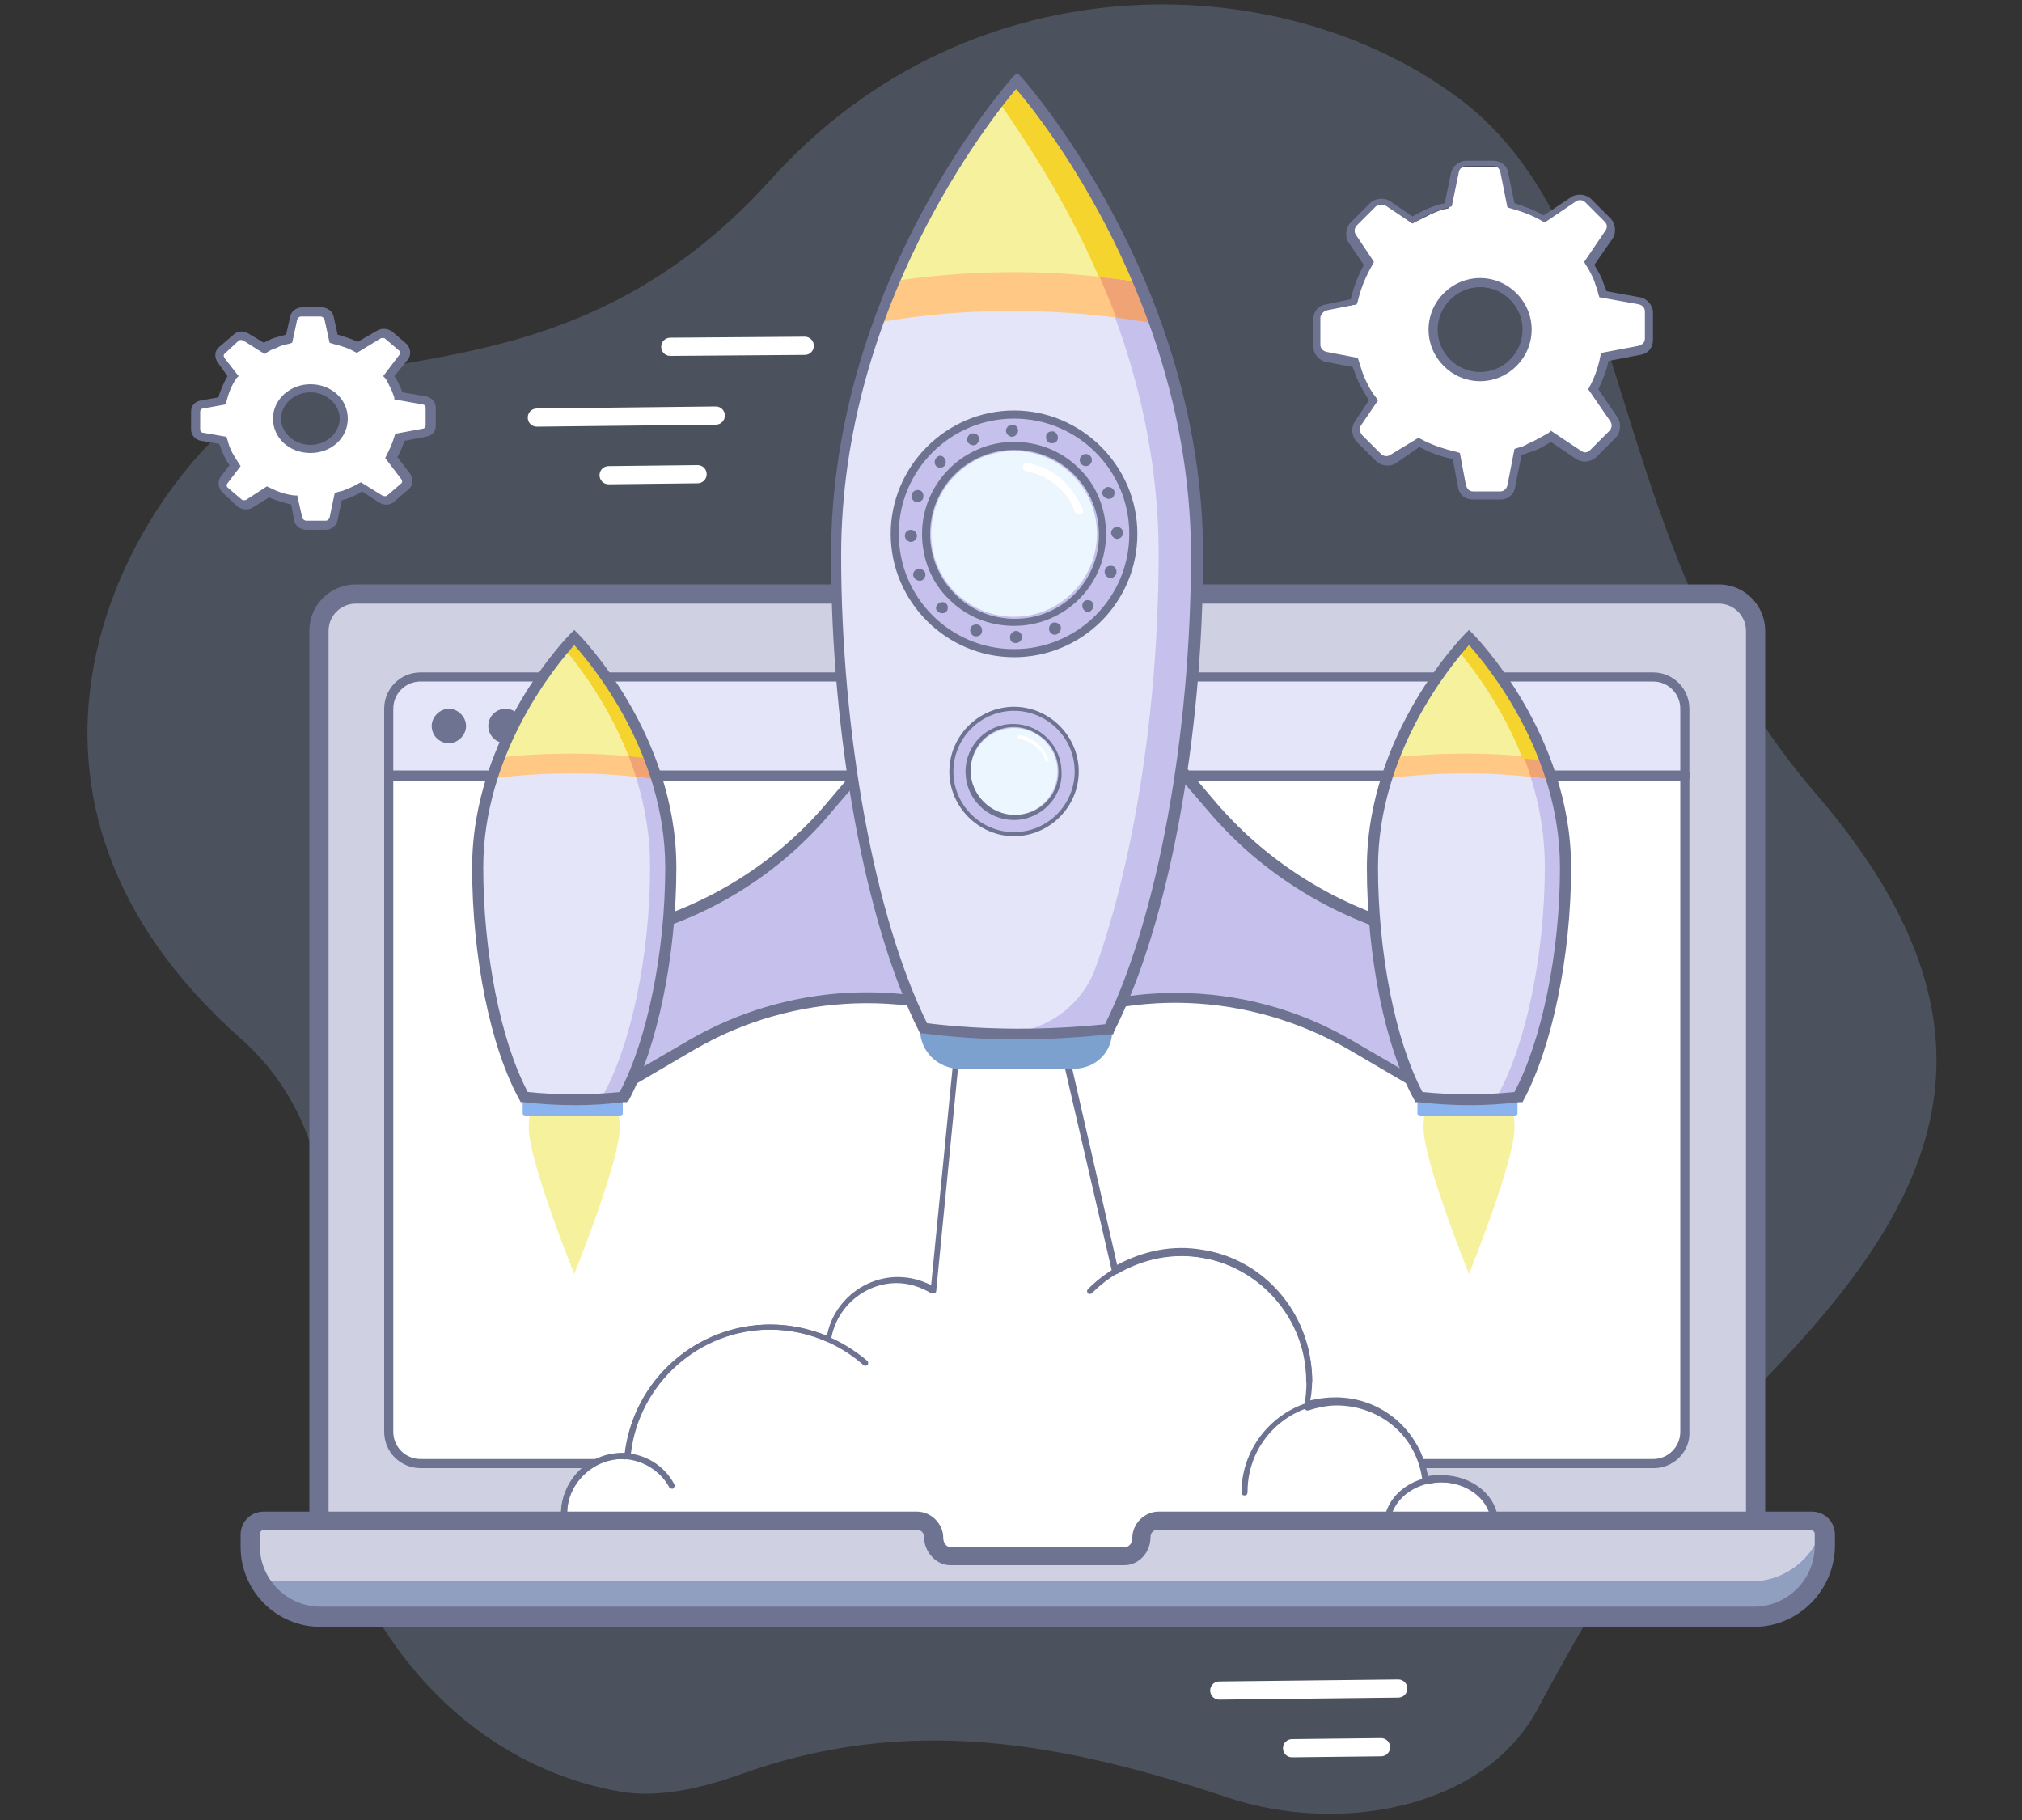 <?xml version="1.0" encoding="utf-8"?>
<!-- Generator: Adobe Illustrator 27.0.1, SVG Export Plug-In . SVG Version: 6.00 Build 0)  -->
<svg version="1.1" id="Layer_1" xmlns:v="https://vecta.io/nano"
	 xmlns="http://www.w3.org/2000/svg" xmlns:xlink="http://www.w3.org/1999/xlink" x="0px" y="0px" viewBox="0 0 200 180"
	 style="enable-background:new 0 0 200 180;" xml:space="preserve">
<rect x="0" y="0" width="200" height="180" fill="#333333" stroke="none"/>
<style type="text/css">
	.st0{opacity:0.25;fill:#94B3DE;enable-background:new    ;}
	.st1{fill:#FFFFFF;}
	.st2{fill:#CFD1E3;}
	.st3{fill:#E5E5F9;}
	.st4{fill:#6E7392;}
	.st5{fill:#C6C1EC;}
	.st6{fill:#7CA1CE;}
	.st7{fill:#FFC885;}
	.st8{fill:#F0A374;}
	.st9{fill:#F6F19D;}
	.st10{fill:#8BB4EE;}
	.st11{fill:#F6D42E;}
	.st12{fill:#ECF6FE;}
	.st13{fill:#909EC0;}
</style>
<g>
	<path class="st0" d="M76.2,17.8C56,40.2,33.6,33,23.7,41.1c-12,9.8-26.9,37.7,0.2,61.7c6.2,5.5,9.2,14,7.7,22.6l-0.1,0.5
		c-4.3,24.8,9,47.7,29.9,51.3c3.5,0.6,7.6-0.2,11.8-1.7c16.6-6,31.8-3.2,48.3,2.3c11.2,3.7,25.4,1,30.6-8.8
		c6.1-11.4,13.6-23.6,21.1-31.2c17.1-17.3,27.8-34.4,6.5-59.2c-21.4-24.8-17.3-54-34.4-68.1C127.9-3.4,96.3-4.6,76.2,17.8z"/>
	<g>
		<path class="st1" d="M60.2,47.9c-0.5,0-0.9-0.4-0.9-0.9c0-0.5,0.4-0.9,0.9-0.9L69,46c0,0,0,0,0,0c0.5,0,0.9,0.4,0.9,0.9
			c0,0.5-0.4,0.9-0.9,0.9L60.2,47.9C60.2,47.9,60.2,47.9,60.2,47.9z"/>
		<path class="st1" d="M66.3,35.2c-0.5,0-0.9-0.4-0.9-0.9c0-0.5,0.4-0.9,0.9-0.9l13.3-0.1c0,0,0,0,0,0c0.5,0,0.9,0.4,0.9,0.9
			c0,0.5-0.4,0.9-0.9,0.9L66.3,35.2C66.3,35.2,66.3,35.2,66.3,35.2z"/>
		<g>
			<path class="st1" d="M53.1,42.2c-0.5,0-0.9-0.4-0.9-0.9c0-0.5,0.4-0.9,0.9-0.9l17.7-0.2c0,0,0,0,0,0c0.5,0,0.9,0.4,0.9,0.9
				c0,0.5-0.4,0.9-0.9,0.9L53.1,42.2C53.1,42.2,53.1,42.2,53.1,42.2z"/>
		</g>
	</g>
	<g>
		<path class="st1" d="M127.8,173.8c-0.5,0-0.9-0.4-0.9-0.9c0-0.5,0.4-0.9,0.9-0.9l8.8-0.1c0,0,0,0,0,0c0.5,0,0.9,0.4,0.9,0.9
			c0,0.5-0.4,0.9-0.9,0.9L127.8,173.8C127.8,173.8,127.8,173.8,127.8,173.8z"/>
		<g>
			<path class="st1" d="M120.6,168.1c-0.5,0-0.9-0.4-0.9-0.9c0-0.5,0.4-0.9,0.9-0.9l17.7-0.2c0,0,0,0,0,0c0.5,0,0.9,0.4,0.9,0.9
				c0,0.5-0.4,0.9-0.9,0.9L120.6,168.1C120.6,168.1,120.6,168.1,120.6,168.1z"/>
		</g>
	</g>
	<g>
		<path class="st2" d="M170,155.1H35.2c-2,0-3.7-1.6-3.7-3.7V62.4c0-2,1.6-3.7,3.7-3.7H170c2,0,3.7,1.6,3.7,3.7v89.1
			C173.7,153.5,172,155.1,170,155.1z"/>
		<path class="st1" d="M163.6,144.7H41.6c-1.7,0-3.1-1.4-3.1-3.1V70.1c0-1.7,1.4-3.1,3.1-3.1h121.9c1.7,0,3.1,1.4,3.1,3.1v71.5
			C166.7,143.3,165.3,144.7,163.6,144.7z"/>
		<path class="st3" d="M38.5,76.7h128.2v-6.6c0-1.7-1.4-3.1-3.1-3.1H41.6c-1.7,0-3.1,1.4-3.1,3.1V76.7z"/>
		<g>
			<path class="st4" d="M46.1,71.8c0,0.9-0.8,1.7-1.7,1.7c-1,0-1.7-0.8-1.7-1.7c0-0.9,0.8-1.7,1.7-1.7
				C45.3,70.1,46.1,70.9,46.1,71.8z"/>
			<ellipse class="st4" cx="50" cy="71.8" rx="1.7" ry="1.7"/>
			<path class="st4" d="M57.4,71.8c0,0.9-0.8,1.7-1.7,1.7c-1,0-1.7-0.8-1.7-1.7c0-0.9,0.8-1.7,1.7-1.7
				C56.6,70.1,57.4,70.9,57.4,71.8z"/>
		</g>
		<path class="st4" d="M170,156.1H35.2c-2.6,0-4.6-2.1-4.6-4.6V62.4c0-2.6,2.1-4.6,4.6-4.6H170c2.6,0,4.6,2.1,4.6,4.6v89.1
			C174.6,154,172.6,156.1,170,156.1z M35.2,59.7c-1.5,0-2.7,1.2-2.7,2.7v89.1c0,1.5,1.2,2.7,2.7,2.7H170c1.5,0,2.7-1.2,2.7-2.7V62.4
			c0-1.5-1.2-2.7-2.7-2.7H35.2z"/>
		<circle class="st4" cx="102.6" cy="63.3" r="1.6"/>
		<path class="st4" d="M163.6,145.2H41.6c-2,0-3.6-1.6-3.6-3.6V70.1c0-2,1.6-3.6,3.6-3.6h121.9c2,0,3.6,1.6,3.6,3.6v71.5
			C167.2,143.6,165.5,145.2,163.6,145.2z M41.6,67.4c-1.5,0-2.7,1.2-2.7,2.7v71.5c0,1.5,1.2,2.7,2.7,2.7h121.9
			c1.5,0,2.7-1.2,2.7-2.7V70.1c0-1.5-1.2-2.7-2.7-2.7H41.6z"/>
		<path class="st4" d="M166.7,77.2H38.5c-0.3,0-0.5-0.2-0.5-0.5c0-0.3,0.2-0.5,0.5-0.5h128.2c0.3,0,0.5,0.2,0.5,0.5
			C167.2,77,167,77.2,166.7,77.2z"/>
		<g>
			<g>
				<path class="st1" d="M145.1,153.5c1.5,0,2.7-1.1,2.8-2.6c0,0,0,0,0,0c0-2.5-2.4-4.5-5.3-4.5c-0.6,0-1.1,0.1-1.6,0.2
					c-0.5-4.4-4.3-7.9-8.9-7.9c-1,0-2,0.2-2.9,0.5c0.3-1.6,0.4-3.3,0-5.1c-1-5.1-5.2-9.1-10.4-9.9c-3.2-0.5-6.1,0.2-8.6,1.7l-5-21.8
					H94.6l-2.3,23.8c-1-0.6-2.2-1-3.6-1c-3.4,0-6.3,2.6-6.7,5.9c-1.8-0.8-3.7-1.2-5.8-1.2c-7.4,0-13.4,5.6-14.2,12.7
					c-1-0.1-2,0-3.1,0.6c-1.8,0.9-3,2.7-3.1,4.7c0,0.9,0.1,1.7,0.4,2.4c0.4,1,1.4,1.6,2.5,1.6H145.1z"/>
				<path class="st4" d="M55.8,150c-0.2,0-0.3-0.1-0.3-0.3c0-3.3,2.7-6,6-6c2.2,0,4.2,1.2,5.2,3.1c0.1,0.1,0,0.3-0.1,0.4
					c-0.1,0.1-0.3,0-0.4-0.1c-0.9-1.7-2.8-2.8-4.7-2.8c-3,0-5.4,2.4-5.4,5.4C56.1,149.8,56,150,55.8,150z"/>
				<path class="st4" d="M147.8,151.1c-0.2,0-0.3-0.1-0.3-0.3c0-2.3-2.2-4.2-5-4.2c-2.7,0-5,1.9-5,4.2c0,0.2-0.1,0.3-0.3,0.3
					c-0.2,0-0.3-0.1-0.3-0.3c0-2.6,2.5-4.8,5.6-4.8c3.1,0,5.6,2.1,5.6,4.8C148.1,151,148,151.1,147.8,151.1z"/>
				<path class="st4" d="M129.5,136.9c-0.2,0-0.3-0.1-0.3-0.3c0-6.8-5.6-12.4-12.4-12.4c-3.3,0-6.4,1.3-8.8,3.7
					c-0.1,0.1-0.3,0.1-0.4,0c-0.1-0.1-0.1-0.3,0-0.4c2.5-2.5,5.7-3.8,9.2-3.8c7.2,0,13,5.8,13,13
					C129.7,136.8,129.6,136.9,129.5,136.9z"/>
				<path class="st4" d="M123.1,147.9c-0.2,0-0.3-0.1-0.3-0.3c0-5.1,4.2-9.3,9.3-9.3c4.7,0,8.7,3.5,9.2,8.2c0,0.2-0.1,0.3-0.3,0.3
					c-0.2,0-0.3-0.1-0.3-0.3c-0.5-4.4-4.2-7.7-8.6-7.7c-4.8,0-8.7,3.9-8.7,8.7C123.4,147.8,123.3,147.9,123.1,147.9z"/>
				<path class="st4" d="M62.1,144.1C62.1,144.1,62.1,144.1,62.1,144.1c-0.2,0-0.3-0.2-0.3-0.3c0.9-7.3,7.1-12.8,14.4-12.8
					c3.5,0,6.9,1.3,9.6,3.6c0.1,0.1,0.1,0.3,0,0.4c-0.1,0.1-0.3,0.1-0.4,0c-2.5-2.2-5.8-3.5-9.2-3.5c-7,0-13,5.3-13.8,12.3
					C62.4,144,62.2,144.1,62.1,144.1z"/>
				<path class="st4" d="M145.1,153.8H58.7c-1.2,0-2.3-0.7-2.8-1.8c-0.3-0.8-0.5-1.7-0.4-2.6c0.1-2,1.4-3.9,3.3-5
					c1-0.5,1.9-0.7,3-0.7c0.9-7.3,7.1-12.7,14.4-12.7c1.9,0,3.8,0.4,5.6,1.1c0.6-3.3,3.6-5.8,7-5.8c1.2,0,2.3,0.3,3.3,0.8l2.3-23.3
					c0-0.1,0.1-0.3,0.3-0.3h10.6c0.1,0,0.2,0.1,0.3,0.2l4.9,21.4c2.6-1.4,5.5-2,8.4-1.5c5.3,0.8,9.5,4.9,10.6,10.2
					c0.3,1.6,0.4,3.2,0.1,4.7c0.8-0.2,1.7-0.3,2.5-0.3c4.6,0,8.4,3.3,9.1,7.8c0.4-0.1,0.9-0.1,1.4-0.1c3.1,0,5.6,2.1,5.6,4.8
					C148.1,152.5,146.7,153.8,145.1,153.8z M61.5,144.3c-0.8,0-1.6,0.2-2.4,0.6c-1.7,0.9-2.9,2.6-3,4.5c0,0.8,0.1,1.6,0.4,2.3
					c0.4,0.9,1.3,1.4,2.3,1.4h86.3c1.4,0,2.5-1,2.5-2.3c0-2.3-2.2-4.2-5-4.2c-0.5,0-1,0.1-1.5,0.2c-0.1,0-0.2,0-0.2,0
					c-0.1,0-0.1-0.1-0.1-0.2c-0.5-4.4-4.2-7.6-8.6-7.6c-0.9,0-1.9,0.2-2.8,0.5c-0.1,0-0.2,0-0.3-0.1c-0.1-0.1-0.1-0.2-0.1-0.3
					c0.3-1.6,0.3-3.3,0-5c-1-5-5.1-8.9-10.1-9.7c-2.9-0.5-5.8,0.1-8.4,1.6c-0.1,0-0.2,0.1-0.3,0c-0.1,0-0.1-0.1-0.2-0.2l-5-21.6
					H94.9l-2.3,23.5c0,0.1-0.1,0.2-0.2,0.2c-0.1,0-0.2,0-0.3,0c-1-0.6-2.2-1-3.4-1c-3.2,0-6,2.4-6.5,5.6c0,0.1-0.1,0.2-0.1,0.2
					c-0.1,0-0.2,0-0.3,0c-1.8-0.8-3.7-1.2-5.7-1.2c-7.2,0-13.1,5.4-13.9,12.5c0,0.2-0.2,0.3-0.3,0.3
					C61.8,144.4,61.7,144.3,61.5,144.3z"/>
			</g>
			<g>
				<path class="st5" d="M82.2,79.8l8.5-10l10.4,32.4l0,0c-10.4-5.1-22.6-4.7-32.6,1.1l-8.7,5.1l1.4-16h0
					C69.3,90.7,76.7,86.2,82.2,79.8z"/>
				<path class="st5" d="M119.9,79.8l-8.5-10L101,102.3l0,0c10.4-5.1,22.6-4.7,32.6,1.1l8.7,5.1l-1.4-16l0,0
					C132.8,90.7,125.4,86.2,119.9,79.8z"/>
				<g>
					<path class="st6" d="M106.2,105.7H94.9c-2.1,0-3.9-1.7-3.9-3.9v-0.5h19v0.5C110.1,104,108.4,105.7,106.2,105.7z"/>
				</g>
				<path class="st4" d="M59.7,109c-0.1,0-0.2,0-0.3-0.1c-0.2-0.1-0.3-0.3-0.2-0.5l1.4-16c0-0.2,0.2-0.4,0.4-0.5
					c8.1-1.8,15.5-6.2,20.8-12.5c0,0,0,0,0,0l8.5-10c0.1-0.1,0.3-0.2,0.5-0.2c0.2,0,0.3,0.2,0.4,0.4l10.4,32.4
					c0.1,0.2,0,0.4-0.2,0.6c-0.2,0.1-0.4,0.2-0.6,0.1c-10.2-5-22.3-4.6-32.1,1.1l-8.7,5.1C59.9,109,59.8,109,59.7,109z M61.5,92.9
					l-1.3,14.6l7.9-4.6c9.8-5.7,21.7-6.3,32-1.7l-9.7-30.4l-7.9,9.2C77.2,86.5,69.7,91.1,61.5,92.9z"/>
				<path class="st4" d="M142.4,109c-0.1,0-0.2,0-0.3-0.1l-8.7-5.1c-9.9-5.7-21.9-6.2-32.1-1.1c-0.2,0.1-0.4,0.1-0.6-0.1
					c-0.2-0.1-0.2-0.4-0.2-0.6l10.4-32.4c0.1-0.2,0.2-0.3,0.4-0.4c0.2,0,0.4,0,0.5,0.2l8.5,10l0,0c5.4,6.3,12.8,10.7,20.8,12.5
					c0.2,0,0.4,0.2,0.4,0.5l1.4,16c0,0.2-0.1,0.4-0.2,0.5C142.6,109,142.5,109,142.4,109z M116.3,98.2c6.1,0,12.2,1.6,17.6,4.8
					l7.9,4.6l-1.3-14.6c-8.1-1.9-15.6-6.4-21-12.8l-7.9-9.2l-9.7,30.4C106.5,99.2,111.4,98.2,116.3,98.2z"/>
				<g>
					<path class="st3" d="M109.6,101.7c5.2-10.4,8.7-28.8,8.7-46.9c0-27.3-17.8-46.9-17.8-46.9S82.7,27.5,82.7,54.8
						c0,18,3.5,36.4,8.7,46.8C97.4,102.5,103.6,102.5,109.6,101.7z"/>
				</g>
				<g>
					<path class="st5" d="M100.5,7.9c0,0-0.7,0.8-1.9,2.3c4.6,5.9,16,22.8,16,44.6c0,15-2.4,30.2-6.2,40.8c-1.3,3.8-4.9,6.4-8.9,6.6
						c-0.2,0-0.4,0-0.6,0c3.6,0.1,7.2-0.1,10.8-0.5c5.2-10.4,8.7-28.8,8.7-46.9C118.4,27.5,100.5,7.9,100.5,7.9z"/>
				</g>
				<g>
					<path class="st7" d="M114.3,32C109,17.3,100.5,7.9,100.5,7.9s-8.4,9.3-13.7,24C95.9,30.3,105.2,30.4,114.3,32z"/>
				</g>
				<path class="st8" d="M100.5,7.9C100.5,7.9,100.5,8,100.5,7.9C100.5,8,100.5,8,100.5,7.9C100.5,8,100.5,8,100.5,7.9
					C100.4,8,100.4,8,100.5,7.9c-0.3,0.3-0.8,0.9-1.6,2c0,0,0,0,0,0c-0.1,0.1-0.1,0.2-0.2,0.3c0,0,0,0,0,0
					c2.7,3.5,7.9,11.1,11.7,21.2c1.3,0.2,2.6,0.4,4,0.6c0,0,0,0,0,0c-0.1-0.2-0.1-0.4-0.2-0.6c0-0.1-0.1-0.2-0.1-0.3
					c-0.2-0.6-0.4-1.2-0.7-1.8c0-0.1-0.1-0.1-0.1-0.2c-0.1-0.2-0.2-0.4-0.2-0.6c0,0,0,0,0-0.1c-0.2-0.4-0.3-0.8-0.5-1.1
					c0,0,0-0.1-0.1-0.1c-0.1-0.2-0.2-0.4-0.2-0.6c0,0,0-0.1,0-0.1c-0.2-0.4-0.3-0.8-0.5-1.1c0,0,0,0,0,0c-0.1-0.2-0.2-0.4-0.3-0.6
					c0,0,0-0.1,0-0.1c-0.3-0.6-0.5-1.1-0.8-1.7c0,0,0-0.1,0-0.1c-0.3-0.5-0.5-1.1-0.8-1.6c0,0,0,0,0-0.1c-0.3-0.5-0.6-1-0.8-1.6
					c0,0,0,0,0,0c-0.7-1.2-1.3-2.3-2-3.3c0,0,0,0,0,0c-0.3-0.4-0.5-0.9-0.8-1.3c0,0,0,0,0,0c-0.3-0.4-0.5-0.8-0.8-1.2c0,0,0,0,0,0
					c-0.3-0.5-0.7-1-1-1.4c0,0,0,0,0,0c-0.2-0.3-0.5-0.6-0.7-0.9c0,0,0,0,0,0c-0.2-0.3-0.4-0.5-0.6-0.8c0,0,0,0,0-0.1
					c-0.2-0.2-0.4-0.5-0.5-0.7c0,0,0,0,0-0.1c-0.1-0.1-0.1-0.1-0.2-0.2c0,0,0,0,0,0c-0.1-0.1-0.2-0.2-0.3-0.4c0,0,0,0-0.1-0.1
					c0-0.1-0.1-0.1-0.1-0.2c0,0,0,0-0.1-0.1c-0.1-0.1-0.1-0.2-0.2-0.2c0,0,0,0-0.1-0.1c0,0-0.1-0.1-0.1-0.1c0,0,0,0-0.1-0.1
					c0-0.1-0.1-0.1-0.1-0.1c0,0,0-0.1-0.1-0.1c0,0,0-0.1-0.1-0.1c0,0,0,0-0.1-0.1c0,0,0,0-0.1-0.1c0,0-0.1-0.1-0.1-0.1c0,0,0,0,0,0
					c0,0,0,0,0-0.1c0,0,0,0,0,0C100.6,8,100.6,8,100.5,7.9C100.6,8,100.6,8,100.5,7.9C100.6,8,100.5,8,100.5,7.9
					C100.5,7.9,100.5,7.9,100.5,7.9C100.5,7.9,100.5,7.9,100.5,7.9C100.5,7.9,100.5,7.9,100.5,7.9C100.5,7.9,100.5,7.9,100.5,7.9z"
					/>
				<path class="st9" d="M88.4,27.8c8-1.2,16.2-1.2,24.3,0.1c-5.2-12.4-12.2-20-12.2-20S93.6,15.5,88.4,27.8z"/>
				<g>
					<path class="st9" d="M61.3,111.5c0,3.4-4.5,14.5-4.5,14.5s-4.5-11.1-4.5-14.5c0-3.4,2-6.2,4.5-6.2S61.3,108.1,61.3,111.5z"/>
					<g>
						<path class="st10" d="M61.3,110.4H52c-0.2,0-0.3-0.1-0.3-0.3v-1.6c0-0.2,0.1-0.3,0.3-0.3h9.3c0.2,0,0.3,0.1,0.3,0.3v1.6
							C61.6,110.3,61.5,110.4,61.3,110.4z"/>
					</g>
					<g>
						<path class="st3" d="M61.7,108.5c2.8-5,4.7-14,4.7-22.7c0-13.2-9.5-22.7-9.5-22.7s-9.5,9.5-9.5,22.7c0,8.7,1.9,17.7,4.6,22.7
							C55.2,108.8,58.4,108.9,61.7,108.5z"/>
					</g>
					<g>
						<path class="st5" d="M56.2,63.6l-0.4,0.5c0,0,0,0,0,0c2.4,2.9,8.5,11,8.5,21.6c0,8.8-1.9,17.7-4.7,22.7
							c-1.2,0.1-2.5,0.2-3.7,0.2c1.9,0,3.8,0,5.7-0.2c2.8-5,4.7-14,4.7-22.7c0-11.3-6.9-19.9-9-22.1C57.1,63.3,56.5,63.3,56.2,63.6z
							"/>
					</g>
					<path class="st7" d="M65,77.1C62.4,68.6,56.8,63,56.8,63s-5.5,5.5-8.2,14C54.1,76.3,59.6,76.3,65,77.1z"/>
					<path class="st9" d="M64.3,75c-2.8-7.3-7.5-12-7.5-12s-4.6,4.6-7.4,11.9C54.3,74.4,59.3,74.4,64.3,75z"/>
					<path class="st8" d="M55.8,64.1c1.7,2,5.2,6.6,7.1,12.7c0.7,0.1,1.4,0.2,2.1,0.3c0,0,0,0,0,0c-0.1-0.3-0.2-0.5-0.2-0.7
						c0,0,0-0.1,0-0.1c-0.1-0.2-0.2-0.5-0.2-0.7c0,0,0,0,0-0.1c-0.2-0.5-0.4-1-0.5-1.4c0,0,0,0,0-0.1c-0.1-0.2-0.2-0.4-0.3-0.7
						c0,0,0-0.1,0-0.1c-0.1-0.2-0.2-0.4-0.3-0.6c0,0,0-0.1,0-0.1c-0.1-0.2-0.2-0.4-0.3-0.6c0,0,0,0,0,0c-0.2-0.4-0.4-0.8-0.6-1.2
						c0,0,0,0,0,0c-0.1-0.2-0.2-0.4-0.3-0.6c0,0,0,0,0-0.1c-0.1-0.2-0.2-0.4-0.3-0.5c0,0,0,0,0-0.1c-0.1-0.2-0.2-0.4-0.3-0.5
						c0,0,0,0,0,0c-0.2-0.4-0.4-0.7-0.7-1c0,0,0,0,0,0c-0.1-0.2-0.2-0.3-0.3-0.5c0,0,0,0,0-0.1c-0.1-0.1-0.2-0.3-0.3-0.4
						c0,0,0,0,0,0c-0.1-0.1-0.2-0.3-0.3-0.4c0,0,0,0,0,0c-0.1-0.1-0.2-0.3-0.3-0.4c0,0,0,0,0,0c-0.1-0.1-0.2-0.3-0.3-0.4
						c0,0,0,0,0,0c-0.1-0.1-0.2-0.2-0.3-0.3c0,0,0,0,0,0c-0.1-0.1-0.2-0.2-0.2-0.3c0,0,0,0,0,0c-0.1-0.1-0.2-0.2-0.2-0.3
						c0,0,0,0,0,0c-0.1-0.1-0.2-0.2-0.2-0.3c0,0,0,0,0,0c-0.1-0.1-0.1-0.2-0.2-0.2c0,0,0,0,0,0c-0.1-0.1-0.1-0.1-0.2-0.2
						c0,0,0,0,0,0c-0.4-0.5-0.7-0.8-0.7-0.8S56.4,63.4,55.8,64.1z"/>
					<path class="st11" d="M64,74.2c-0.1-0.1-0.1-0.3-0.2-0.4c0-0.1-0.1-0.1-0.1-0.2c-0.1-0.1-0.1-0.3-0.2-0.4c0-0.1,0-0.1-0.1-0.2
						c-0.1-0.2-0.2-0.4-0.3-0.6c0,0,0,0,0-0.1C63,72.2,63,72,62.9,71.8c0-0.1-0.1-0.1-0.1-0.2c-0.1-0.1-0.1-0.3-0.2-0.4
						c0-0.1-0.1-0.1-0.1-0.2c-0.1-0.1-0.2-0.3-0.2-0.4c0,0,0-0.1-0.1-0.1c-0.1-0.2-0.2-0.4-0.3-0.5c0,0,0,0,0-0.1
						c-0.1-0.1-0.2-0.3-0.3-0.4c0,0-0.1-0.1-0.1-0.1c-0.1-0.1-0.1-0.2-0.2-0.4c0,0,0-0.1-0.1-0.1c-0.1-0.1-0.2-0.3-0.3-0.4
						c0,0,0,0,0,0c-0.1-0.2-0.2-0.3-0.3-0.5c0,0,0,0,0-0.1c-0.1-0.1-0.2-0.2-0.2-0.4c0,0,0-0.1-0.1-0.1c-0.1-0.1-0.1-0.2-0.2-0.3
						c0,0,0-0.1-0.1-0.1c-0.2-0.3-0.4-0.5-0.5-0.8c0,0,0-0.1-0.1-0.1c-0.1-0.1-0.1-0.2-0.2-0.3c0,0-0.1-0.1-0.1-0.1
						c-0.1-0.1-0.1-0.2-0.2-0.2c0,0,0-0.1-0.1-0.1c-0.1-0.1-0.2-0.2-0.2-0.3c0,0,0,0,0,0c-0.1-0.1-0.1-0.2-0.2-0.2
						c0,0-0.1-0.1-0.1-0.1c0-0.1-0.1-0.1-0.1-0.2c0,0-0.1-0.1-0.1-0.1c0,0-0.1-0.1-0.1-0.1c0,0-0.1-0.1-0.1-0.1c0,0-0.1-0.1-0.1-0.1
						c-0.1-0.1-0.1-0.2-0.2-0.2c0,0,0,0,0,0c0,0-0.1-0.1-0.1-0.1c0,0,0,0,0,0c0,0-0.1-0.1-0.1-0.1c0,0,0,0,0,0
						C57,63.2,56.8,63,56.8,63s-0.2,0.2-0.6,0.6c-0.1,0.1-0.3,0.3-0.4,0.5c0,0,0,0,0,0c1.5,1.8,4.4,5.6,6.4,10.7
						c0.3,0,0.7,0.1,1,0.1c0,0,0,0,0,0c0.3,0,0.7,0.1,1,0.1c-0.1-0.2-0.2-0.4-0.2-0.6C64,74.3,64,74.3,64,74.2z"/>
					<g>
						<path class="st4" d="M56.9,109.3c-1.7,0-3.4-0.1-5.1-0.3l-0.3,0l-0.1-0.2c-2.9-5.2-4.7-14.2-4.7-23c0-13.3,9.6-23,9.7-23.1
							l0.4-0.4l0.4,0.4c0.1,0.1,9.7,9.8,9.7,23.1c0,8.8-1.9,17.8-4.7,23L62,109l-0.3,0C60.1,109.2,58.5,109.3,56.9,109.3z M52.2,108
							c3,0.3,6.1,0.3,9.1,0c2.7-5.1,4.5-13.8,4.5-22.2c0-11.4-7.3-20.1-9-22c-1.7,1.9-9,10.6-9,22C47.8,94.2,49.5,102.9,52.2,108z"
							/>
					</g>
				</g>
				<g>
					<path class="st9" d="M149.8,111.5c0,3.4-4.5,14.5-4.5,14.5s-4.5-11.1-4.5-14.5c0-3.4,2-6.2,4.5-6.2
						C147.7,105.3,149.8,108.1,149.8,111.5z"/>
					<g>
						<path class="st10" d="M149.8,110.4h-9.3c-0.2,0-0.3-0.1-0.3-0.3v-1.6c0-0.2,0.1-0.3,0.3-0.3h9.3c0.2,0,0.3,0.1,0.3,0.3v1.6
							C150.1,110.3,150,110.4,149.8,110.4z"/>
					</g>
					<g>
						<path class="st3" d="M150.1,108.5c2.8-5,4.7-14,4.7-22.7c0-13.2-9.5-22.7-9.5-22.7s-9.5,9.5-9.5,22.7c0,8.7,1.9,17.7,4.6,22.7
							C143.6,108.8,146.9,108.9,150.1,108.5z"/>
					</g>
					<g>
						<path class="st5" d="M144.7,63.6l-0.4,0.5c0,0,0,0,0,0c2.4,2.9,8.5,11,8.5,21.6c0,8.8-1.9,17.7-4.7,22.7
							c-1.2,0.1-2.5,0.2-3.7,0.2c1.9,0,3.8,0,5.7-0.2c2.8-5,4.7-14,4.7-22.7c0-11.3-6.9-19.9-9-22.1C145.5,63.3,145,63.3,144.7,63.6
							z"/>
					</g>
					<path class="st7" d="M153.5,77.1c-2.6-8.5-8.2-14.1-8.2-14.1s-5.5,5.5-8.2,14C142.5,76.3,148,76.3,153.5,77.1z"/>
					<path class="st9" d="M152.7,75c-2.8-7.3-7.5-12-7.5-12s-4.6,4.6-7.4,11.9C142.8,74.4,147.8,74.4,152.7,75z"/>
					<path class="st8" d="M144.3,64.1c1.7,2,5.2,6.6,7.1,12.7c0.7,0.1,1.4,0.2,2.1,0.3c0,0,0,0,0,0c-0.1-0.3-0.2-0.5-0.2-0.7
						c0,0,0-0.1,0-0.1c-0.1-0.2-0.2-0.5-0.2-0.7c0,0,0,0,0-0.1c-0.2-0.5-0.4-1-0.6-1.4c0,0,0,0,0-0.1c-0.1-0.2-0.2-0.4-0.3-0.7
						c0,0,0-0.1,0-0.1c-0.1-0.2-0.2-0.4-0.3-0.6c0,0,0-0.1,0-0.1c-0.1-0.2-0.2-0.4-0.3-0.6c0,0,0,0,0,0c-0.2-0.4-0.4-0.8-0.6-1.2
						c0,0,0,0,0,0c-0.1-0.2-0.2-0.4-0.3-0.6c0,0,0,0,0-0.1c-0.1-0.2-0.2-0.4-0.3-0.5c0,0,0,0,0-0.1c-0.1-0.2-0.2-0.4-0.3-0.5
						c0,0,0,0,0,0c-0.2-0.4-0.4-0.7-0.7-1c0,0,0,0,0,0c-0.1-0.2-0.2-0.3-0.3-0.5c0,0,0,0,0-0.1c-0.1-0.1-0.2-0.3-0.3-0.4
						c0,0,0,0,0,0c-0.1-0.1-0.2-0.3-0.3-0.4c0,0,0,0,0,0c-0.1-0.1-0.2-0.3-0.3-0.4c0,0,0,0,0,0c-0.1-0.1-0.2-0.3-0.3-0.4
						c0,0,0,0,0,0c-0.1-0.1-0.2-0.2-0.3-0.3c0,0,0,0,0,0c-0.1-0.1-0.2-0.2-0.2-0.3c0,0,0,0,0,0c-0.1-0.1-0.2-0.2-0.2-0.3
						c0,0,0,0,0,0c-0.1-0.1-0.2-0.2-0.2-0.3c0,0,0,0,0,0c-0.1-0.1-0.1-0.2-0.2-0.2c0,0,0,0,0,0c-0.1-0.1-0.1-0.1-0.2-0.2
						c0,0,0,0,0,0c-0.4-0.5-0.7-0.8-0.7-0.8S144.9,63.4,144.3,64.1z"/>
					<path class="st11" d="M152.4,74.2c-0.1-0.1-0.1-0.3-0.2-0.4c0-0.1-0.1-0.1-0.1-0.2c-0.1-0.1-0.1-0.3-0.2-0.4
						c0-0.1,0-0.1-0.1-0.2c-0.1-0.2-0.2-0.4-0.3-0.6c0,0,0,0,0-0.1c-0.1-0.2-0.2-0.3-0.2-0.5c0-0.1-0.1-0.1-0.1-0.2
						c-0.1-0.1-0.1-0.3-0.2-0.4c0-0.1-0.1-0.1-0.1-0.2c-0.1-0.1-0.2-0.3-0.2-0.4c0,0,0-0.1-0.1-0.1c-0.1-0.2-0.2-0.4-0.3-0.5
						c0,0,0,0,0-0.1c-0.1-0.1-0.2-0.3-0.3-0.4c0,0-0.1-0.1-0.1-0.1c-0.1-0.1-0.1-0.2-0.2-0.4c0,0,0-0.1-0.1-0.1
						c-0.1-0.1-0.2-0.3-0.3-0.4c0,0,0,0,0,0c-0.1-0.2-0.2-0.3-0.3-0.5c0,0,0,0,0-0.1c-0.1-0.1-0.2-0.2-0.2-0.4c0,0,0-0.1-0.1-0.1
						c-0.1-0.1-0.1-0.2-0.2-0.3c0,0,0-0.1-0.1-0.1c-0.2-0.3-0.4-0.5-0.5-0.8c0,0,0-0.1-0.1-0.1c-0.1-0.1-0.1-0.2-0.2-0.3
						c0,0-0.1-0.1-0.1-0.1c-0.1-0.1-0.1-0.2-0.2-0.2c0,0,0-0.1-0.1-0.1c-0.1-0.1-0.2-0.2-0.2-0.3c0,0,0,0,0,0
						c-0.1-0.1-0.1-0.2-0.2-0.2c0,0-0.1-0.1-0.1-0.1c0-0.1-0.1-0.1-0.1-0.2c0,0-0.1-0.1-0.1-0.1c0,0-0.1-0.1-0.1-0.1
						c0,0-0.1-0.1-0.1-0.1c0,0-0.1-0.1-0.1-0.1c-0.1-0.1-0.1-0.2-0.2-0.2c0,0,0,0,0,0c0,0-0.1-0.1-0.1-0.1c0,0,0,0,0,0
						c0,0-0.1-0.1-0.1-0.1c0,0,0,0,0,0c-0.3-0.4-0.6-0.6-0.6-0.6s-0.2,0.2-0.6,0.6c-0.1,0.1-0.3,0.3-0.4,0.5c0,0,0,0,0,0
						c1.5,1.8,4.4,5.6,6.4,10.7c0.3,0,0.7,0.1,1,0.1c0,0,0,0,0,0c0.3,0,0.7,0.1,1,0.1c-0.1-0.2-0.2-0.4-0.2-0.6
						C152.5,74.3,152.4,74.3,152.4,74.2z"/>
					<g>
						<path class="st4" d="M145.4,109.3c-1.7,0-3.4-0.1-5.1-0.3l-0.3,0l-0.1-0.2c-2.9-5.2-4.7-14.2-4.7-23c0-13.3,9.6-23,9.7-23.1
							l0.4-0.4l0.4,0.4c0.1,0.1,9.7,9.8,9.7,23.1c0,8.8-1.9,17.8-4.7,23l-0.1,0.2l-0.3,0C148.6,109.2,147,109.3,145.4,109.3z
							 M140.7,108c3,0.3,6.1,0.3,9.1,0c2.7-5.1,4.5-13.8,4.5-22.2c0-11.4-7.3-20.1-9-22c-1.7,1.9-9,10.6-9,22
							C136.3,94.2,138,102.9,140.7,108z"/>
					</g>
				</g>
				<path class="st11" d="M108.7,27.4c1.3,0.1,2.6,0.3,4,0.5c-4-9.5-9-16.1-11.1-18.8c0,0,0,0,0,0c-0.1-0.2-0.2-0.3-0.3-0.4
					c0,0,0,0,0,0c-0.1-0.1-0.1-0.1-0.2-0.2c0,0,0,0,0,0c0,0,0-0.1-0.1-0.1c0,0,0,0,0-0.1c0,0-0.1-0.1-0.1-0.1c0,0,0,0,0-0.1
					c0,0,0,0,0,0c0,0,0-0.1-0.1-0.1c0,0,0,0,0,0c0,0,0,0,0,0c0,0,0,0,0,0c0,0,0-0.1,0-0.1s0,0,0,0c0,0,0,0,0,0c0,0,0,0,0,0
					c0,0-0.1,0.1-0.2,0.2c0,0,0,0,0,0c-0.1,0.1-0.2,0.3-0.4,0.5c0,0,0,0,0,0c-0.1,0.1-0.2,0.2-0.3,0.4c0,0,0,0,0,0
					c0,0.1-0.1,0.1-0.2,0.2c0,0,0,0,0,0c0,0.1-0.1,0.1-0.2,0.2c0,0,0,0,0,0c-0.1,0.1-0.1,0.1-0.2,0.2c0,0,0,0,0,0
					c-0.1,0.1-0.1,0.1-0.2,0.2c0,0,0,0.1-0.1,0.1c0,0.1-0.1,0.1-0.1,0.2c0,0,0,0,0,0.1C101,13.3,105.2,19.3,108.7,27.4z"/>
				<g>
					<path class="st4" d="M100.7,102.8c-3.2,0-6.3-0.2-9.4-0.6l-0.3,0l-0.1-0.2c-5.3-10.6-8.7-29.1-8.7-47.1
						c0-27.2,17.8-47.1,18-47.3l0.4-0.4l0.4,0.4c0.2,0.2,18,20.1,18,47.3c0,18-3.4,36.5-8.8,47.1l-0.1,0.3l-0.3,0
						C106.7,102.6,103.7,102.8,100.7,102.8z M91.7,101.2c5.8,0.7,11.7,0.7,17.6,0.1c5.2-10.5,8.5-28.7,8.5-46.4
						c0-24.6-14.7-43.1-17.3-46.1c-2.6,3.1-17.3,21.6-17.3,46.1C83.2,72.5,86.5,90.7,91.7,101.2z"/>
				</g>
				<g>
					
						<ellipse transform="matrix(0.67 -0.742 0.742 0.67 -6.115 91.861)" class="st5" cx="100.3" cy="52.8" rx="11.8" ry="11.8"/>
					<g>
						<circle class="st12" cx="100.3" cy="52.8" r="8.2"/>
						<path class="st4" d="M100.3,61.9c-2.4,0-4.7-0.9-6.4-2.6c-1.8-1.7-2.7-4.1-2.7-6.5c0-5,4.1-9.1,9.1-9.1c2.4,0,4.7,0.9,6.4,2.6
							c1.8,1.7,2.7,4.1,2.7,6.5C109.4,57.9,105.3,61.9,100.3,61.9z M100.3,44.5c-4.6,0-8.3,3.7-8.3,8.3c0,2.3,0.9,4.4,2.5,6
							c1.6,1.6,3.7,2.4,5.9,2.4c4.6,0,8.3-3.7,8.3-8.3c0-2.3-0.9-4.4-2.5-6C104.6,45.3,102.5,44.5,100.3,44.5z"/>
						<g>
							<path class="st4" d="M100.7,42.6c0,0.3-0.3,0.6-0.6,0.6c-0.3,0-0.6-0.3-0.6-0.6c0-0.3,0.3-0.6,0.6-0.6
								C100.5,42,100.7,42.3,100.7,42.6z"/>
							<path class="st4" d="M96.8,43.2c0.1,0.3,0,0.6-0.3,0.8c-0.3,0.1-0.6,0-0.8-0.3c-0.1-0.3,0-0.6,0.3-0.8
								C96.3,42.8,96.7,42.9,96.8,43.2z"/>
							<path class="st4" d="M93.4,45.3c0.2,0.2,0.2,0.6,0,0.8c-0.2,0.2-0.6,0.2-0.8,0s-0.2-0.6,0-0.8C92.8,45,93.2,45,93.4,45.3z"/>
							<path class="st4" d="M91,48.5c0.3,0.1,0.4,0.5,0.3,0.8c-0.1,0.3-0.5,0.4-0.8,0.3c-0.3-0.1-0.4-0.5-0.3-0.8
								C90.4,48.5,90.7,48.4,91,48.5z"/>
							<path class="st4" d="M90.1,52.4c0.3,0,0.6,0.3,0.6,0.6c0,0.3-0.3,0.6-0.6,0.6c-0.3,0-0.6-0.3-0.6-0.6
								C89.5,52.6,89.8,52.4,90.1,52.4z"/>
							<path class="st4" d="M90.7,56.3c0.3-0.1,0.6,0,0.8,0.3c0.1,0.3,0,0.6-0.3,0.8c-0.3,0.1-0.6,0-0.8-0.3
								C90.2,56.8,90.4,56.4,90.7,56.3z"/>
							<path class="st4" d="M92.8,59.7c0.2-0.2,0.6-0.2,0.8,0c0.2,0.2,0.2,0.6,0,0.8c-0.2,0.2-0.6,0.2-0.8,0
								C92.5,60.3,92.5,60,92.8,59.7z"/>
							<path class="st4" d="M96,62.1c0.1-0.3,0.5-0.4,0.8-0.3c0.3,0.1,0.4,0.5,0.3,0.8c-0.1,0.3-0.5,0.4-0.8,0.3
								C96,62.7,95.9,62.4,96,62.1z"/>
							<path class="st4" d="M99.9,63c0-0.3,0.3-0.6,0.6-0.6c0.3,0,0.6,0.3,0.6,0.6c0,0.3-0.3,0.6-0.6,0.6
								C100.1,63.6,99.9,63.4,99.9,63z"/>
							<path class="st4" d="M103.8,62.4c-0.1-0.3,0-0.6,0.3-0.8c0.3-0.1,0.6,0,0.8,0.3c0.1,0.3,0,0.6-0.3,0.8
								C104.3,62.9,103.9,62.7,103.8,62.4z"/>
							<path class="st4" d="M107.2,60.3c-0.2-0.2-0.2-0.6,0-0.8s0.6-0.2,0.8,0c0.2,0.2,0.2,0.6,0,0.8
								C107.8,60.6,107.4,60.6,107.2,60.3z"/>
							<path class="st4" d="M109.6,57.1c-0.3-0.1-0.4-0.5-0.3-0.8c0.1-0.3,0.5-0.4,0.8-0.3c0.3,0.1,0.4,0.5,0.3,0.8
								C110.2,57.1,109.9,57.3,109.6,57.1z"/>
							<path class="st4" d="M110.5,53.3c-0.3,0-0.6-0.3-0.6-0.6c0-0.3,0.3-0.6,0.6-0.6c0.3,0,0.6,0.3,0.6,0.6
								C111.1,53,110.8,53.3,110.5,53.3z"/>
							<path class="st4" d="M109.9,49.3c-0.3,0.1-0.6,0-0.8-0.3s0-0.6,0.3-0.8c0.3-0.1,0.6,0,0.8,0.3
								C110.3,48.8,110.2,49.2,109.9,49.3z"/>
							<circle class="st4" cx="107.4" cy="45.5" r="0.6"/>
							<path class="st4" d="M104.6,43.5c-0.1,0.3-0.5,0.4-0.8,0.3c-0.3-0.1-0.4-0.5-0.3-0.8c0.1-0.3,0.5-0.4,0.8-0.3
								C104.6,42.9,104.7,43.2,104.6,43.5z"/>
						</g>
						<path class="st1" d="M106.7,50.9c-0.2,0-0.3-0.1-0.4-0.3c-0.3-0.9-0.8-1.7-1.5-2.3c-0.9-0.9-2.1-1.5-3.3-1.7
							c-0.2,0-0.4-0.2-0.3-0.5c0-0.2,0.2-0.4,0.5-0.3c1.4,0.3,2.7,0.9,3.7,2c0.8,0.8,1.3,1.6,1.7,2.6c0.1,0.2,0,0.4-0.2,0.5
							C106.7,50.9,106.7,50.9,106.7,50.9z"/>
					</g>
					<path class="st4" d="M100.3,65c-6.7,0-12.2-5.5-12.2-12.2c0-6.7,5.5-12.2,12.2-12.2c6.7,0,12.2,5.5,12.2,12.2
						C112.5,59.6,107,65,100.3,65z M100.3,41.4c-6.3,0-11.4,5.1-11.4,11.4c0,6.3,5.1,11.4,11.4,11.4c6.3,0,11.4-5.1,11.4-11.4
						C111.7,46.5,106.6,41.4,100.3,41.4z"/>
				</g>
				<g>
					<path class="st5" d="M106.5,76.3c0,3.4-2.8,6.2-6.2,6.2c-3.4,0-6.2-2.8-6.2-6.2c0-3.4,2.8-6.2,6.2-6.2
						C103.7,70.1,106.5,72.9,106.5,76.3z"/>
					<g>
						<circle class="st12" cx="100.3" cy="76.3" r="4.3"/>
						<path class="st4" d="M100.3,81.1c-1.3,0-2.5-0.5-3.4-1.4c-0.9-0.9-1.4-2.1-1.4-3.4c0-2.6,2.1-4.7,4.7-4.7
							c1.3,0,2.5,0.5,3.4,1.4c0.9,0.9,1.4,2.1,1.4,3.4C105.1,78.9,102.9,81.1,100.3,81.1z M100.3,71.9c-2.4,0-4.3,1.9-4.3,4.3
							c0,1.2,0.5,2.3,1.3,3.1c0.8,0.8,1.9,1.3,3.1,1.3c2.4,0,4.3-1.9,4.3-4.3c0-1.2-0.5-2.3-1.3-3.1
							C102.5,72.4,101.4,71.9,100.3,71.9z"/>
						<path class="st1" d="M103.6,75.3c-0.1,0-0.2-0.1-0.2-0.1c-0.2-0.5-0.4-0.9-0.8-1.2c-0.5-0.5-1.1-0.8-1.7-0.9
							c-0.1,0-0.2-0.1-0.2-0.2c0-0.1,0.1-0.2,0.2-0.2c0.7,0.1,1.4,0.5,1.9,1c0.4,0.4,0.7,0.9,0.9,1.4
							C103.8,75.1,103.8,75.2,103.6,75.3C103.7,75.3,103.6,75.3,103.6,75.3z"/>
					</g>
					<path class="st4" d="M100.3,82.7c-3.5,0-6.4-2.9-6.4-6.4c0-3.5,2.9-6.4,6.4-6.4c3.5,0,6.4,2.9,6.4,6.4
						C106.7,79.8,103.8,82.7,100.3,82.7z M100.3,70.3c-3.3,0-6,2.7-6,6s2.7,6,6,6c3.3,0,6-2.7,6-6S103.6,70.3,100.3,70.3z"/>
				</g>
			</g>
			<path class="st2" d="M179.1,150.3h-64.6c-0.9,0-1.6,0.7-1.6,1.6l0,0c0,1-0.7,1.9-1.6,1.9H94c-0.9,0-1.6-0.8-1.6-1.9v0
				c0-0.9-0.7-1.6-1.6-1.6H26.1c-0.7,0-1.3,0.6-1.3,1.3v1.2c0,3.9,3.1,7,7,7h141.8c3.9,0,7-3.1,7-7v-1.2
				C180.5,151,179.9,150.3,179.1,150.3z"/>
			<path class="st13" d="M173.2,156.4H26.2c-0.2,0-0.3,0-0.5,0c1.2,2.1,3.5,3.5,6,3.5h141.8c3.9,0,7-3.1,7-7v-1.2
				c0-0.3-0.1-0.5-0.2-0.7C179.4,154.1,176.6,156.4,173.2,156.4z"/>
			<path class="st4" d="M173.5,160.9H31.7c-4.4,0-7.9-3.6-7.9-7.9v-1.2c0-1.3,1-2.3,2.3-2.3h64.6c1.4,0,2.6,1.2,2.6,2.6
				c0,0.5,0.3,0.9,0.7,0.9h17.3c0.4,0,0.7-0.4,0.7-0.9c0-1.4,1.2-2.6,2.6-2.6h64.6c1.3,0,2.3,1,2.3,2.3v1.2
				C181.4,157.3,177.9,160.9,173.5,160.9z M26.1,151.3c-0.2,0-0.4,0.2-0.4,0.4v1.2c0,3.3,2.7,6,6,6h141.8c3.3,0,6-2.7,6-6v-1.2
				c0-0.2-0.2-0.4-0.4-0.4h-64.6c-0.4,0-0.7,0.3-0.7,0.7c0,1.6-1.2,2.8-2.6,2.8H94c-1.4,0-2.6-1.3-2.6-2.8c0-0.4-0.3-0.7-0.7-0.7
				H26.1z"/>
		</g>
	</g>
	<g>
		<path class="st1" d="M41.9,39.6l-2.5-0.4c-0.1-0.3-0.2-0.6-0.3-0.9c-0.2-0.4-0.4-0.8-0.6-1.1l1.4-1.8c0.2-0.3,0.2-0.7-0.1-0.9
			l-1.4-1.2c-0.3-0.2-0.7-0.3-1-0.1l-2.1,1.3c-0.7-0.4-1.5-0.7-2.3-0.9l-0.4-2c-0.1-0.3-0.4-0.6-0.8-0.6h-1.9
			c-0.4,0-0.7,0.2-0.8,0.6l-0.4,2c-0.4,0.1-0.8,0.2-1.3,0.4c-0.4,0.2-0.9,0.4-1.3,0.6l-1.7-1.1c-0.3-0.2-0.7-0.2-1,0.1l-1.4,1.2
			c-0.3,0.2-0.3,0.6-0.1,0.9l1.2,1.6c-0.5,0.8-0.9,1.6-1.1,2.5L20,40c-0.4,0.1-0.7,0.4-0.7,0.7v1.8c0,0.3,0.3,0.6,0.7,0.7l2,0.4
			c0.1,0.3,0.2,0.7,0.4,1c0.2,0.5,0.5,1,0.8,1.4l-1.1,1.5c-0.2,0.3-0.2,0.7,0.1,0.9l1.4,1.2c0.3,0.2,0.7,0.3,1,0.1l1.8-1.1
			c0.8,0.4,1.7,0.7,2.6,0.8l0.4,1.9c0.1,0.3,0.4,0.6,0.8,0.6h1.9c0.4,0,0.7-0.2,0.8-0.6l0.4-2.1c0.3-0.1,0.5-0.2,0.8-0.2
			c0.6-0.2,1.1-0.5,1.5-0.7l1.9,1.2c0.3,0.2,0.7,0.2,1-0.1l1.4-1.2c0.3-0.2,0.3-0.6,0.1-0.9l-1.4-1.9c0.4-0.6,0.6-1.3,0.8-2l2.4-0.4
			c0.4-0.1,0.7-0.4,0.7-0.7v-1.8C42.6,39.9,42.3,39.6,41.9,39.6z M30.7,44.4c-1.8,0-3.3-1.3-3.3-3s1.5-3,3.3-3c1.8,0,3.3,1.3,3.3,3
			S32.6,44.4,30.7,44.4z"/>
		<path class="st4" d="M32.2,52.4h-1.9c-0.6,0-1.1-0.4-1.2-0.9l-0.3-1.6c-0.8-0.2-1.5-0.4-2.2-0.7l-1.6,1c-0.5,0.3-1.1,0.2-1.5-0.1
			L22,48.7c-0.4-0.4-0.5-1-0.2-1.5l0.9-1.2c-0.3-0.4-0.5-0.8-0.7-1.3c-0.1-0.2-0.2-0.5-0.3-0.8l-1.8-0.3c-0.6-0.1-1-0.6-1-1.1v-1.8
			c0-0.6,0.4-1,1-1.1l1.7-0.3c0.2-0.7,0.5-1.4,0.9-2.1l-1-1.4c-0.3-0.5-0.3-1.1,0.2-1.5l1.4-1.2c0.4-0.4,1-0.4,1.5-0.1l1.5,0.9
			c0.4-0.2,0.7-0.4,1.1-0.5c0.3-0.1,0.7-0.2,1.1-0.3l0.4-1.8c0.1-0.5,0.6-0.9,1.2-0.9h1.9c0.6,0,1.1,0.4,1.2,0.9l0.4,1.8
			c0.7,0.2,1.3,0.4,2,0.7l1.9-1.1c0.5-0.3,1.1-0.2,1.5,0.1l1.4,1.2c0.4,0.4,0.5,1,0.2,1.5L39,37.2c0.2,0.3,0.4,0.6,0.5,0.9
			c0.1,0.2,0.2,0.4,0.3,0.7l2.3,0.4c0.6,0.1,1,0.6,1,1.1v1.8c0,0.6-0.4,1-1,1.1l-2.1,0.4c-0.2,0.6-0.4,1.1-0.7,1.6l1.3,1.7
			c0.3,0.5,0.3,1.1-0.2,1.5L39,49.6c-0.4,0.4-1,0.4-1.5,0.1l-1.7-1.1c-0.4,0.3-0.9,0.5-1.4,0.7c-0.2,0.1-0.4,0.1-0.6,0.2l-0.4,1.9
			C33.3,52,32.8,52.4,32.2,52.4z M26.4,48.1l0.2,0.1c0.8,0.4,1.6,0.7,2.5,0.8l0.3,0l0.5,2.2c0,0.1,0.2,0.3,0.4,0.3h1.9
			c0.2,0,0.3-0.1,0.4-0.3l0.5-2.4l0.2-0.1c0.2-0.1,0.5-0.1,0.7-0.2c0.5-0.2,1-0.4,1.5-0.7l0.2-0.1l2.1,1.3c0.2,0.1,0.4,0.1,0.5,0
			l1.4-1.2c0.1-0.1,0.1-0.2,0-0.4l-1.6-2.1l0.1-0.2c0.3-0.6,0.6-1.2,0.8-1.9l0.1-0.3l2.7-0.5c0.2,0,0.3-0.2,0.3-0.3v-1.8
			c0-0.1-0.1-0.3-0.3-0.3l-2.8-0.5L39,39.3c-0.1-0.3-0.2-0.5-0.3-0.8c-0.2-0.3-0.3-0.7-0.6-1.1l-0.2-0.2l1.6-2.1
			c0.1-0.1,0.1-0.3,0-0.4l-1.4-1.2c-0.1-0.1-0.4-0.1-0.5,0l-2.3,1.4l-0.2-0.1c-0.7-0.4-1.4-0.6-2.2-0.8l-0.3-0.1l-0.5-2.3
			c0-0.1-0.2-0.3-0.4-0.3h-1.9c-0.2,0-0.3,0.1-0.4,0.3l-0.5,2.3l-0.3,0.1c-0.5,0.1-0.9,0.2-1.2,0.4c-0.4,0.1-0.8,0.3-1.2,0.6
			L26,34.9l-1.9-1.2c-0.2-0.1-0.4-0.1-0.5,0L22.2,35c-0.1,0.1-0.1,0.2,0,0.4l1.4,1.8l-0.2,0.2c-0.5,0.7-0.8,1.5-1,2.3L22.3,40
			l-2.2,0.4c-0.2,0-0.3,0.2-0.3,0.3v1.8c0,0.1,0.1,0.3,0.3,0.3l2.3,0.4l0.1,0.3c0.1,0.4,0.2,0.7,0.3,0.9c0.2,0.5,0.5,0.9,0.8,1.4
			l0.2,0.3l-1.3,1.7c-0.1,0.1-0.1,0.3,0,0.4l1.4,1.2c0.1,0.1,0.4,0.1,0.5,0L26.4,48.1z M30.7,44.8c-2.1,0-3.7-1.5-3.7-3.4
			s1.7-3.4,3.7-3.4c2.1,0,3.7,1.5,3.7,3.4S32.8,44.8,30.7,44.8z M30.7,38.8c-1.6,0-2.9,1.2-2.9,2.6c0,1.4,1.3,2.6,2.9,2.6
			c1.6,0,2.9-1.2,2.9-2.6C33.6,40,32.3,38.8,30.7,38.8z"/>
	</g>
	<g>
		<path class="st1" d="M162.2,29.8l-3.6-0.7c-0.1-0.5-0.3-0.9-0.5-1.3c-0.3-0.6-0.6-1.2-0.9-1.7l1.9-2.8c0.3-0.4,0.2-1.1-0.1-1.4
			l-1.9-1.9c-0.4-0.4-1-0.4-1.4-0.1l-2.9,2c-1-0.6-2.1-1-3.3-1.3l-0.6-3.2c-0.1-0.5-0.6-0.9-1.1-0.9H145c-0.5,0-1,0.4-1.1,0.9
			l-0.6,3.2c-0.6,0.1-1.2,0.3-1.8,0.6c-0.6,0.3-1.2,0.6-1.8,0.9l-2.4-1.7c-0.4-0.3-1.1-0.2-1.4,0.1l-1.9,1.9c-0.4,0.4-0.4,1-0.1,1.4
			l1.7,2.5c-0.7,1.2-1.2,2.5-1.5,3.8l-2.7,0.5c-0.5,0.1-0.9,0.6-0.9,1.1v2.7c0,0.5,0.4,1,0.9,1.1l2.9,0.5c0.1,0.5,0.3,1,0.5,1.5
			c0.3,0.8,0.7,1.5,1.2,2.2l-1.6,2.3c-0.3,0.4-0.2,1.1,0.1,1.4l1.9,1.9c0.4,0.4,1,0.4,1.4,0.1l2.5-1.7c1.2,0.6,2.4,1.1,3.7,1.3
			l0.6,3c0.1,0.5,0.6,0.9,1.1,0.9h2.7c0.5,0,1-0.4,1.1-0.9l0.6-3.3c0.4-0.1,0.7-0.2,1.1-0.4c0.8-0.3,1.5-0.7,2.2-1.2l2.7,1.8
			c0.4,0.3,1.1,0.2,1.4-0.1l1.9-1.9c0.4-0.4,0.4-1,0.1-1.4l-2-3c0.5-1,0.9-2.1,1.2-3.2l3.4-0.6c0.5-0.1,0.9-0.6,0.9-1.1v-2.7
			C163.1,30.4,162.7,29.9,162.2,29.8z M146.4,37.3c-2.6,0-4.7-2.1-4.7-4.7s2.1-4.7,4.7-4.7c2.6,0,4.7,2.1,4.7,4.7
			S149,37.3,146.4,37.3z"/>
		<path class="st4" d="M148.4,49.4h-2.7c-0.8,0-1.4-0.5-1.5-1.3l-0.5-2.7c-1.1-0.2-2.2-0.6-3.3-1.2l-2.3,1.6c-0.6,0.4-1.5,0.3-2-0.2
			l-1.9-1.9c-0.5-0.5-0.6-1.4-0.2-2l1.4-2.1c-0.4-0.7-0.8-1.3-1.1-2c-0.2-0.4-0.3-0.8-0.5-1.3l-2.6-0.5c-0.7-0.1-1.3-0.8-1.3-1.5
			v-2.7c0-0.8,0.5-1.4,1.3-1.5l2.4-0.5c0.3-1.2,0.7-2.3,1.3-3.4l-1.5-2.2c-0.4-0.6-0.3-1.5,0.2-2l1.9-1.9c0.5-0.5,1.4-0.6,2-0.2
			l2.2,1.5c0.6-0.3,1.1-0.6,1.6-0.8c0.5-0.2,1-0.4,1.6-0.5l0.6-2.9c0.1-0.7,0.8-1.3,1.5-1.3h2.7c0.8,0,1.4,0.5,1.5,1.3l0.6,2.9
			c1,0.3,2,0.7,2.9,1.2l2.7-1.8c0.6-0.4,1.5-0.3,2,0.2l1.9,1.9c0.5,0.5,0.6,1.4,0.2,2l-1.8,2.6c0.3,0.5,0.6,1,0.8,1.5
			c0.1,0.4,0.3,0.7,0.4,1.1l3.3,0.6c0.7,0.1,1.3,0.8,1.3,1.5v2.7c0,0.8-0.5,1.4-1.3,1.5l-3.1,0.6c-0.2,1-0.6,1.9-1,2.8l1.9,2.8
			c0.4,0.6,0.3,1.5-0.2,2l-1.9,1.9c-0.5,0.5-1.4,0.6-2,0.2l-2.5-1.7c-0.6,0.4-1.3,0.8-2,1c-0.3,0.1-0.6,0.2-0.9,0.3l-0.6,3
			C149.8,48.9,149.2,49.4,148.4,49.4z M140.3,43.3l0.2,0.1c1.1,0.6,2.3,1,3.6,1.3l0.3,0.1L145,48c0.1,0.3,0.3,0.6,0.7,0.6h2.7
			c0.3,0,0.6-0.2,0.7-0.6l0.7-3.6l0.3-0.1c0.4-0.1,0.7-0.2,1-0.4c0.7-0.3,1.4-0.7,2.1-1.1l0.2-0.2l3,2c0.3,0.2,0.6,0.2,0.9-0.1
			l1.9-1.9c0.2-0.2,0.3-0.6,0.1-0.9l-2.2-3.2l0.1-0.2c0.5-0.9,0.9-2,1.1-3.1l0.1-0.3l3.7-0.7c0.3-0.1,0.6-0.3,0.6-0.7v-2.7
			c0-0.3-0.2-0.6-0.6-0.7l-3.9-0.7l-0.1-0.3c-0.1-0.5-0.3-0.9-0.4-1.3c-0.2-0.5-0.5-1.1-0.9-1.7l-0.1-0.2l2.1-3.1
			c0.2-0.3,0.2-0.6-0.1-0.9l-1.9-1.9c-0.2-0.2-0.6-0.3-0.9-0.1l-3.1,2.1l-0.2-0.1c-1-0.6-2.1-1-3.2-1.3l-0.3-0.1l-0.7-3.5
			c-0.1-0.3-0.3-0.6-0.7-0.6H145c-0.3,0-0.6,0.2-0.7,0.6l-0.7,3.4l-0.3,0.1c-0.7,0.2-1.2,0.3-1.7,0.6c-0.5,0.2-1.1,0.5-1.7,0.9
			l-0.2,0.1l-2.7-1.8c-0.3-0.2-0.6-0.1-0.9,0.1l-1.9,1.9c-0.2,0.2-0.3,0.6-0.1,0.9l1.8,2.7l-0.1,0.2c-0.7,1.2-1.2,2.4-1.5,3.7
			l-0.1,0.3l-3,0.6c-0.3,0.1-0.6,0.3-0.6,0.7v2.7c0,0.3,0.2,0.6,0.6,0.7l3.1,0.6l0.1,0.3c0.2,0.6,0.3,1,0.5,1.5
			c0.3,0.7,0.7,1.5,1.2,2.1l0.2,0.3l-1.7,2.5c-0.2,0.3-0.1,0.6,0.1,0.9l1.9,1.9c0.2,0.2,0.6,0.3,0.9,0.1L140.3,43.3z M146.4,37.7
			c-2.8,0-5.1-2.3-5.1-5.1c0-2.8,2.3-5.1,5.1-5.1c2.8,0,5.1,2.3,5.1,5.1C151.5,35.4,149.2,37.7,146.4,37.7z M146.4,28.4
			c-2.3,0-4.2,1.9-4.2,4.2c0,2.3,1.9,4.2,4.2,4.2c2.3,0,4.2-1.9,4.2-4.2C150.6,30.3,148.7,28.4,146.4,28.4z"/>
	</g>
</g>
</svg>
